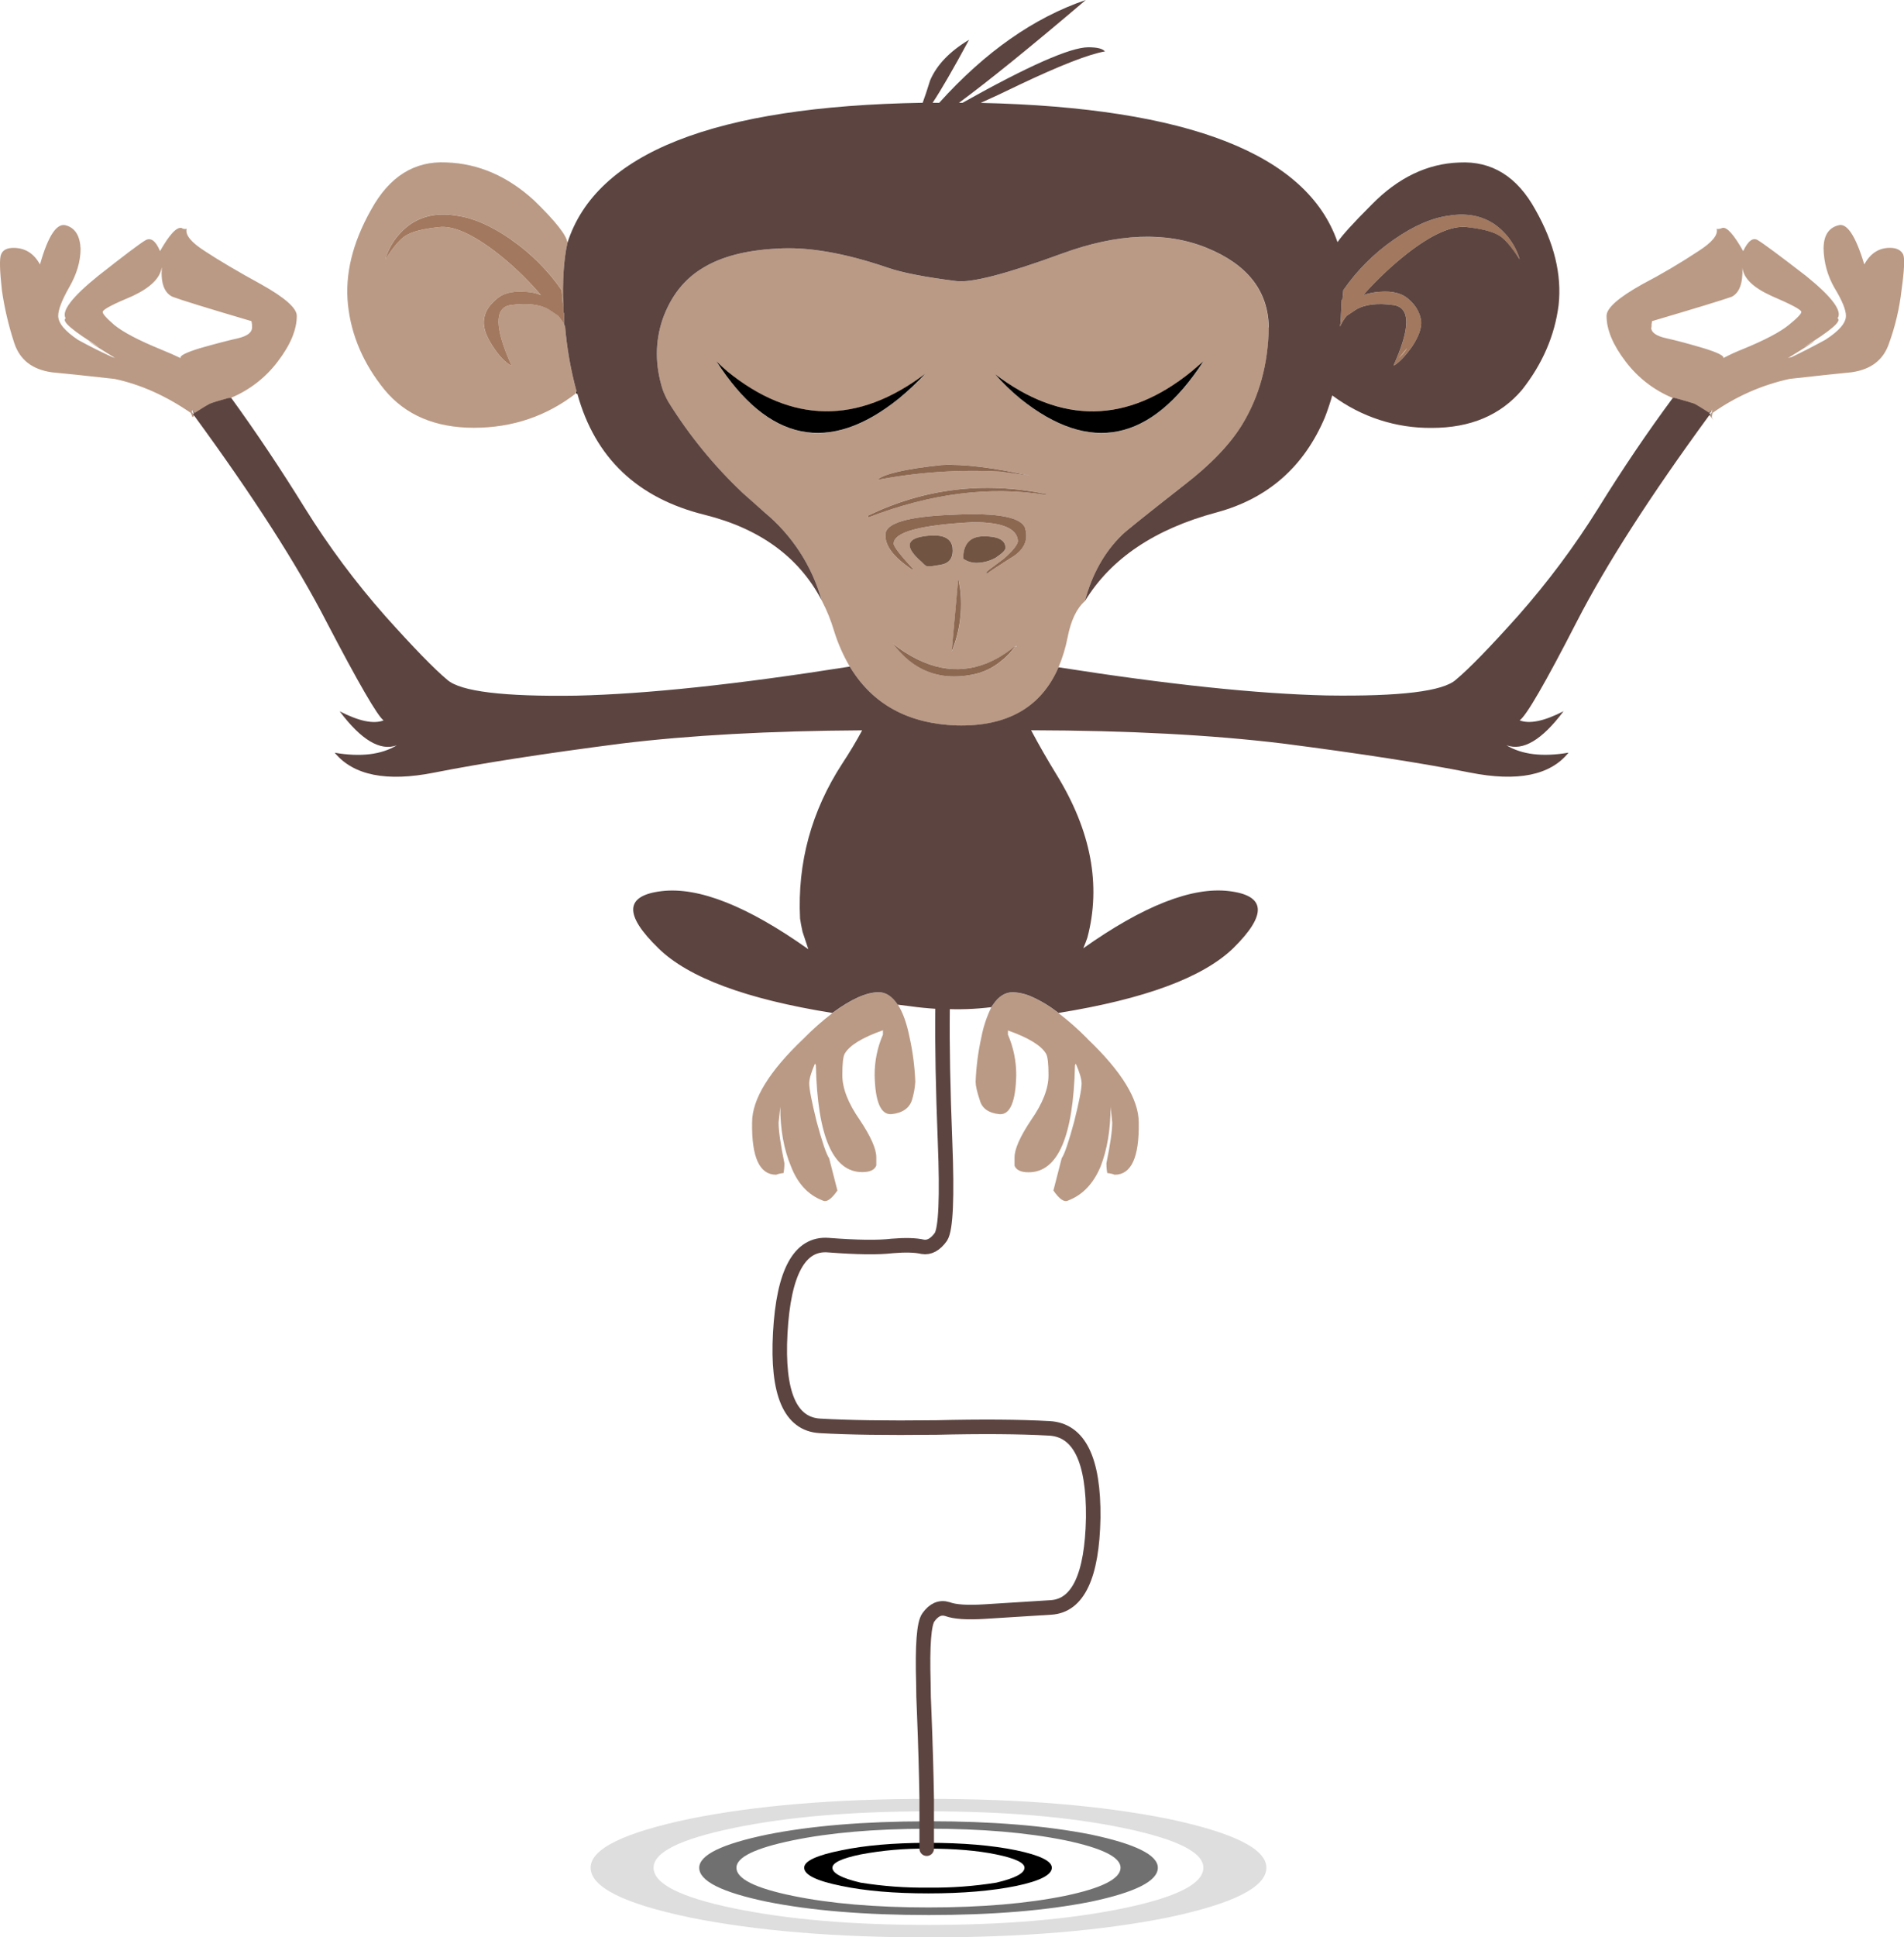 <?xml version="1.0" encoding="iso-8859-1"?>
<!-- Generator: Adobe Illustrator 20.1.0, SVG Export Plug-In . SVG Version: 6.00 Build 0)  -->
<svg version="1.0" id="Layer_1" xmlns="http://www.w3.org/2000/svg" xmlns:xlink="http://www.w3.org/1999/xlink" x="0px" y="0px"
	 viewBox="0 0 917.85 933.44" enable-background="new 0 0 917.85 933.44" xml:space="preserve">
<title>randomcreatures_0002</title>
<path fill="#BA9A85" d="M425.63,496.48v2c-2.674,6.176-4.037,12.84-4,19.57c0.267,12.78,2.933,19.037,8,18.77
	c5.333-0.533,8.667-2.797,10-6.79c0.872-2.858,1.409-5.808,1.6-8.79c-0.274-7.26-1.208-14.48-2.79-21.57
	c-1.333-6.667-3.197-11.86-5.59-15.58c-2.667-4-5.727-6-9.18-6c-5.853,0-13.303,3.333-22.35,10c-4.95,3.795-9.628,7.932-14,12.38
	c-16.507,15.687-24.76,29.133-24.76,40.34c-0.267,16.793,3.59,25.19,11.57,25.19c1.151-0.44,2.361-0.71,3.59-0.8
	c0.288-1.58,0.422-3.184,0.4-4.79c-1.86-9.053-2.79-15.577-2.79-19.57l0.8-7.59c0,10.92,1.73,20.507,5.19,28.76
	c3.193,8.253,8.25,13.713,15.17,16.38c1.86,1.067,4.257-0.53,7.19-4.79l-4-15.58c-1.333-1.867-3.333-7.723-6-17.57
	c-2.387-9.633-3.58-15.783-3.58-18.45c0-2.133,0.93-5.33,2.79-9.59l0.4,0.8c0.8,34.353,8.25,51.53,22.35,51.53
	c3.727,0,5.99-1.067,6.79-3.2v-4c0-4-2.667-10-8-18c-5.587-8-8.38-15.19-8.38-21.57c0-5.593,0.4-9.053,1.2-10.38
	c2.393-4,8.513-7.727,18.36-11.18 M273.54,117c-0.267-3.46-5.6-10.25-16-20.37c-12.773-11.713-26.877-17.837-42.31-18.37
	c-15.433-0.8-27.54,6.79-36.32,22.77c-9.027,15.98-12.743,31.303-11.15,45.97c1.593,14.667,7.447,28.247,17.56,40.74
	c10.113,12.247,24.483,18.37,43.11,18.37s35.127-5.593,49.5-16.78v-0.8c-2.85-10.471-4.722-21.183-5.59-32v0.8l-0.4-1.2
	c-0.846-1.39-1.778-2.726-2.79-4l-4.79-3.2c-4.24-2.36-10.36-3.003-18.36-1.93c-7.72,1.333-7.587,10.92,0.4,28.76v0.4
	c-2.927-1.6-5.853-4.663-8.78-9.19c-3.193-4.793-4.657-8.92-4.39-12.38c0.267-3.727,2.13-7.06,5.59-10
	c3.193-3.193,7.983-4.527,14.37-4c2.602,0.074,5.17,0.616,7.58,1.6c-6.247-7.332-13.2-14.031-20.76-20
	c-12-9.333-21.447-13.593-28.34-12.78c-7.187,0.8-12.243,1.997-15.17,3.59c-2.927,1.333-6.52,5.333-10.78,12
	c2.041-6.971,6.406-13.034,12.37-17.18c6.12-4,13.307-5.333,21.56-4c8.247,1.067,17.16,4.927,26.74,11.58
	c9.515,6.59,17.764,14.842,24.35,24.36l0.4,4.39V145c0.16,0.973,0.293,1.907,0.4,2.8c-0.453-12.34,0.213-22.593,2-30.76
	 M89.93,110.24c-0.816,0.232-1.694,0.085-2.39-0.4c-2.4-0.56-5.863,3.16-10.39,11.16c-2.1-5.04-4.483-6.763-7.15-5.17
	c-2.667,1.593-10.26,7.317-22.78,17.17c-12.507,10.12-17.697,16.91-15.57,20.37c-2.127,1.333,3.33,6,16.37,14
	c-8.78-5.06-6.253-3.33,7.58,5.19c-0.368-0.215-0.777-0.352-1.2-0.4c-5.333-2.393-10.92-5.19-16.76-8.39
	c-6.387-4.26-9.58-8.12-9.58-11.58c0-2.927,1.73-7.453,5.19-13.58c3.727-6.393,5.59-12.65,5.59-18.77
	c-0.267-6.127-2.53-9.853-6.79-11.18c-4.527-1.6-8.783,4.657-12.77,18.77c-2.927-5.333-7.183-8-12.77-8c-3.193,0-5.193,1.067-6,3.2
	c-0.8,1.867-0.667,7.593,0.4,17.18c1.247,8.679,3.255,17.232,6,25.56c2.667,8,8.667,12.667,18,14c5.853,0.533,15.967,1.6,30.34,3.2
	c12.507,2.667,24.747,8.127,36.72,16.38l0.8,2c0.39-0.106,0.694-0.41,0.8-0.8l-0.4-0.4v-0.4l-0.4-0.4
	c-0.192-0.378-0.327-0.782-0.4-1.2v-0.4l0.4,0.4l1.2,1.2c3.727-2.393,6.123-3.857,7.19-4.39c2.127-0.8,5.187-1.733,9.18-2.8h0.8
	c9.023-3.709,16.881-9.778,22.75-17.57c6.12-8,9.18-15.333,9.18-22c0-3.727-5.72-8.787-17.16-15.18
	c-11.18-6.127-20.227-11.46-27.14-16c-6.667-4.26-9.593-7.853-8.78-10.78 M78,129c-0.533,7.453,1.197,12.12,5.19,14
	c4.26,1.6,16.767,5.46,37.52,11.58c0.533-0.267,0.8,0.8,0.8,3.2s-2.28,4.14-6.84,5.22c-4.793,1.067-10.913,2.663-18.36,4.79
	c-6.92,2.133-9.98,3.73-9.18,4.79c-2.127-1.067-5.46-2.53-10-4.39c-10.38-4.26-17.713-8.12-22-11.58c-4-3.46-5.863-5.59-5.59-6.39
	c0-1.067,4.79-3.597,14.37-7.59c8.513-4,13.18-8.527,14-13.58 M524.22,500.47c-4.372-4.448-9.05-8.585-14-12.38
	c-3.8-3.023-7.954-5.572-12.37-7.59c-3.003-1.426-6.259-2.242-9.58-2.4c-3.727,0-6.92,2-9.58,6c-0.327,0.356-0.597,0.761-0.8,1.2
	c-2.237,4.556-3.848,9.393-4.79,14.38c-1.582,7.09-2.516,14.31-2.79,21.57c0,1.867,0.667,4.797,2,8.79c1.067,4,4.26,6.263,9.58,6.79
	c5.053,0.267,7.72-5.99,8-18.77c0.037-6.73-1.325-13.394-4-19.57v-2c9.847,3.46,15.967,7.187,18.36,11.18
	c0.8,1.333,1.2,4.793,1.2,10.38c0,6.393-2.793,13.583-8.38,21.57c-5.333,8-8,14-8,18v4c0.8,2.133,3.063,3.2,6.79,3.2
	c14.107,0,21.557-17.177,22.35-51.53l0.4-0.8c1.86,4.26,2.79,7.457,2.79,9.59c0,2.667-1.197,8.79-3.59,18.37
	c-2.667,9.853-4.667,15.71-6,17.57l-4,15.58c2.927,4.26,5.323,5.857,7.19,4.79c6.92-2.667,12.11-8.127,15.57-16.38
	c3.193-8.253,4.79-17.84,4.79-28.76l0.8,7.59c0,4-0.93,10.523-2.79,19.57c-0.022,1.606,0.112,3.21,0.4,4.79
	c1.229,0.09,2.439,0.36,3.59,0.8c8,0,11.86-8.387,11.58-25.16c0-11.187-8.25-24.633-24.75-40.34 M885.87,108.64
	c-4.527,1.333-6.79,5.06-6.79,11.18c0.127,6.593,1.912,13.048,5.19,18.77c3.727,6.127,5.59,10.653,5.59,13.58
	c0,3.46-3.333,7.32-10,11.58c-5.853,3.193-11.31,5.99-16.37,8.39c-0.548,0.065-1.086,0.2-1.6,0.4c13.84-8.52,16.367-10.25,7.58-5.19
	c13.04-8,18.497-12.667,16.37-14c2.393-3.46-2.663-10.25-15.17-20.37c-12.773-9.853-20.49-15.58-23.15-17.18
	c-2.393-1.6-4.79,0.13-7.19,5.19c-4.527-8-7.86-11.727-10-11.18c-1.333,0.533-2.263,0.667-2.79,0.4c0.8,2.927-2.127,6.52-8.78,10.78
	c-8.77,5.79-17.828,11.13-27.14,16c-11.44,6.393-17.16,11.453-17.16,15.18c0,6.667,3.06,14,9.18,22
	c5.869,7.792,13.727,13.861,22.75,17.57h0.8c4,1.067,7.193,2,9.58,2.8c1.067,0.533,3.463,1.997,7.19,4.39c0-0.267,0.533-0.8,1.6-1.6
	c-0.191,0.378-0.326,0.783-0.4,1.2v0.4h-0.4v0.8l-0.4,0.4H824l0.8,0.8c0.478,0.47,0.882,1.01,1.2,1.6l-0.8-1.6l0.4-2
	c11.149-7.894,23.773-13.465,37.12-16.38c14.373-1.6,24.353-2.667,29.94-3.2c9.333-1.333,15.333-6,18-14
	c2.994-8.256,5.008-16.834,6-25.56c1.333-9.587,1.6-15.313,0.8-17.18c-1.067-2.133-3.197-3.2-6.39-3.2c-5.333,0-9.457,2.667-12.37,8
	c-4.26-14.113-8.517-20.37-12.77-18.77 M796.12,157.77c0-2.393,0.267-3.46,0.8-3.2c20.72-6.12,33.337-9.977,37.85-11.57
	c3.727-1.867,5.457-6.533,5.19-14c0.533,5.06,5.2,9.587,14,13.58c9.333,4,14.123,6.53,14.37,7.59c0.267,0.8-1.733,2.93-6,6.39
	c-4.267,3.46-11.6,7.32-22,11.58c-3.274,1.281-6.472,2.747-9.58,4.39c0.533-1.067-2.66-2.663-9.58-4.79
	c-7.187-2.133-13.187-3.73-18-4.79c-4.813-1.06-7.21-2.79-7.19-5.19 M611.56,157.76c-0.267-17.573-10.247-30.353-29.94-38.34
	s-42.977-7.053-69.85,2.8c-26.827,9.853-43.833,14.247-51.02,13.18c-14.9-1.86-25.817-3.993-32.75-6.4
	c-21.02-7.187-38.983-10.25-53.89-9.19c-14.62,0.793-26.323,3.857-35.11,9.19c-9.047,5.333-15.567,13.587-19.56,24.76
	c-3.727,10.92-3.727,22.253,0,34c0.768,2.072,1.701,4.078,2.79,6c10.027,16.138,22.104,30.908,35.93,43.94
	c3.193,2.927,6.653,5.99,10.38,9.19c13.27,10.987,22.876,25.756,27.54,42.34c2.478,4.719,4.487,9.669,6,14.78
	c1.852,6.001,4.396,11.767,7.58,17.18c10.853,18.073,28.017,27.527,51.49,28.36c24.373,0.667,40.74-8.667,49.1-28
	c1.961-4.627,3.433-9.447,4.39-14.38c1.6-8.253,4.393-14.11,8.38-17.57c3.46-13.047,9.46-23.713,18-32
	c1.593-1.6,11.573-9.6,29.94-24c12.773-9.853,22.087-19.573,27.94-29.16c8.247-13.58,12.503-29.157,12.77-46.73 M474.32,258.42
	c6.92,0,10.38,1.863,10.38,5.59c0,1.067-1.597,2.663-4.79,4.79c-2.701,1.469-5.707,2.29-8.78,2.4c-2.419,0.073-4.797-0.627-6.79-2
	c0-7.187,3.333-10.78,10-10.78 M491.9,192.12c-4.443-3.656-8.58-7.67-12.37-12c32.2,24.5,63.867,24.1,95-1.2l5.59-4.79
	c-25.28,38.88-54.687,44.88-88.22,18 M459.56,248c21.553-1.067,33.13,1.197,34.73,6.79c1.6,5.86-0.927,10.653-7.58,14.38
	c-6.667,4.26-10.26,6.657-10.78,7.19h-0.4v-0.8c0.533-0.533,3.327-2.663,8.38-6.39c4.26-3.727,6.523-6.523,6.79-8.39
	c-0.267-6.127-7.453-9.19-21.56-9.19c-25.547,1.333-38.32,4.793-38.32,10.38c0,1.333,3.06,5.333,9.18,12h0.4l-0.4,0.4h-0.4
	c-8.78-5.86-13.037-11.453-12.77-16.78C426.83,251.997,437.74,248.8,459.56,248 M504.27,238v0.4h-0.4
	c-26.88-4.26-55.213-0.667-85,10.78h-0.4v-0.8c27.147-13.047,55.753-16.507,85.82-10.38 M496.71,229.21l-14.37-2
	c-19.916-1.085-39.889,0.259-59.48,4c3.193-2.927,13.573-5.323,31.14-7.19C464.38,223.487,478.617,225.217,496.71,229.21 M462,278.8
	c0.267,1.333,0.533,2.797,0.8,4.39c1.394,10.427,0.014,21.036-4,30.76L462,278.8 M489.94,311.55h-0.4l0.4-0.4V311.55 M481.56,316.74
	c2.804-1.659,5.478-3.528,8-5.59c-1.956,2.914-4.386,5.479-7.19,7.59c-4.043,3.294-8.863,5.494-14,6.39
	c-15.7,2.927-28.34-2.133-37.92-15.18c1.887,1.612,3.893,3.079,6,4.39C451.95,324.233,466.987,325.033,481.56,316.74 M345.39,174.15
	c1.593,1.6,3.323,3.197,5.19,4.79c31.133,25.293,62.933,25.693,95.4,1.2c-3.994,4.27-8.26,8.279-12.77,12
	c-33.533,26.893-62.807,20.893-87.82-18 M454,272c-1.913,0.36-3.51,0.627-4.79,0.8h-2.4c-0.439-0.202-0.844-0.472-1.2-0.8l-1.2-1.2
	c-8-6.92-7.733-11.047,0.8-12.38s13.2,0.397,14,5.19C459.737,268.41,458,271.207,454,272 M674.34,172.54l2.39-2.4
	c2.553-3.593,1.747-2.79-2.42,2.41L674.34,172.54z"/>
<path d="M277.93,189.72h0.4v-1.2h-0.4V189.72 M493.88,899.89c0,2.667-4.523,5.063-13.57,7.19c-10.821,1.735-21.771,2.538-32.73,2.4
	c-10.959,0.138-21.909-0.665-32.73-2.4c-9.047-2.133-13.57-4.53-13.57-7.19c0-2.393,4.523-4.523,13.57-6.39
	c10.526-1.979,21.221-2.917,31.93-2.8c0-0.92,0-1.853,0-2.8c-16.147,0.04-29.85,1.237-41.11,3.59c-12,2.393-18,5.19-18,8.39
	c0,3.46,6,6.39,18,8.79c11.44,2.393,25.41,3.59,41.91,3.59s30.603-1.197,42.31-3.59c11.44-2.393,17.16-5.323,17.16-8.79
	c0-3.193-5.72-5.99-17.16-8.39c-11.707-2.393-25.81-3.59-42.31-3.59h-0.8c0,0.947,0,1.88,0,2.8h0.8c12.773,0,23.683,0.933,32.73,2.8
	C489.357,895.367,493.88,897.497,493.88,899.89 M350.58,178.89c-1.86-1.6-3.59-3.197-5.19-4.79c25.013,38.88,54.287,44.88,87.82,18
	c4.51-3.721,8.776-7.73,12.77-12c-32.467,24.5-64.267,24.1-95.4-1.2 M479.51,180.1c3.79,4.33,7.927,8.344,12.37,12
	c33.533,26.893,62.94,20.893,88.22-18l-5.59,4.79c-31.133,25.333-62.8,25.75-95,1.25V180.1z"/>
<path fill="#A2785E" d="M246.4,115.43c-9.58-6.667-18.493-10.527-26.74-11.58c-8.247-1.333-15.433,0-21.56,4
	c-5.958,4.139-10.323,10.19-12.37,17.15c4.26-6.667,7.853-10.667,10.78-12c2.927-1.6,7.983-2.797,15.17-3.59
	c6.92-0.8,16.367,3.46,28.34,12.78c7.56,5.969,14.513,12.668,20.76,20c-2.41-0.984-4.978-1.526-7.58-1.6
	c-6.387-0.533-11.177,0.8-14.37,4c-3.46,2.927-5.323,6.26-5.59,10c-0.267,3.46,1.197,7.587,4.39,12.38
	c2.927,4.527,5.853,7.59,8.78,9.19v-0.4c-7.993-17.84-8.13-27.427-0.41-28.76c8-1.067,14.12-0.4,18.36,2l4.79,3.2
	c1.012,1.274,1.944,2.61,2.79,4V151c-0.236-0.202-0.38-0.49-0.4-0.8c0-0.267,0-0.533,0-0.8c0-0.54,0-1.073,0-1.6
	c-0.107-0.887-0.24-1.82-0.4-2.8v-0.8l-0.4-4.39c-6.586-9.518-14.835-17.77-24.35-24.36 M707.03,109.45
	c6.92,0.8,11.843,1.997,14.77,3.59c2.927,1.333,6.52,5.333,10.78,12c-2.041-6.971-6.406-13.034-12.37-17.18
	c-6.12-4-13.307-5.333-21.56-4c-8.247,1.067-17.16,4.927-26.74,11.58c-9.515,6.59-17.764,14.842-24.35,24.36l-0.4,4.39l-0.4,0.4V145
	c-0.267,6.92-0.533,11.047-0.8,12.38l0.4-0.8c0.773-1.558,1.708-3.029,2.79-4.39l4.79-3.2c4.26-2.393,10.26-3.06,18-2
	c8,1.333,8,10.92,0,28.76v0.4c2.667-1.6,5.593-4.663,8.78-9.19c3.193-4.793,4.657-8.92,4.39-12.38c-0.616-3.892-2.598-7.437-5.59-10
	c-3.193-3.193-7.983-4.527-14.37-4c-2.727,0.168-5.418,0.706-8,1.6c6.451-7.276,13.532-13.969,21.16-20
	c12-9.333,21.58-13.593,28.74-12.78 M676.7,170.15l-2.39,2.4C678.477,167.35,679.273,166.55,676.7,170.15z"/>
<path fill="#5C4440" d="M92.32,197.31v0.4h0.4L92.32,197.31 M510.25,321.53c-8.353,19.293-24.72,28.627-49.1,28
	c-23.473-0.833-40.637-10.287-51.49-28.36c-54.06,8.56-97.97,13.227-131.73,14c-35.127,0.533-55.883-1.997-62.27-7.59
	c-6.387-5.333-16.367-15.587-29.94-30.76c-14.336-16.214-27.288-33.602-38.72-51.98c-11.707-18.907-23.55-36.613-35.53-53.12h-1.2
	c-4,1.067-7.06,2-9.18,2.8c-1.067,0.533-3.463,1.997-7.19,4.39l-1.2-1.2l0.8,1.6h-0.4v0.4l0.4,0.4
	c28.473,38.88,49.763,72.033,63.87,99.46c15.433,29.56,24.613,45.403,27.54,47.53c-4.787,1.867-11.84,0.403-21.16-4.39
	c10.38,13.847,19.56,19.307,27.54,16.38c-7.453,4.527-17.433,5.723-29.94,3.59c9.047,10.92,25.013,14.117,47.9,9.59
	s52.957-9.193,90.21-14c32.887-4,71.607-6.13,116.16-6.39c-2.82,5.26-6.013,10.593-9.58,16c-14.9,22.9-21.687,47.797-20.36,74.69
	c0.267,1.867,0.667,3.997,1.2,6.39l2.79,8.39c-29.273-20.767-52.823-30.1-70.65-28c-17.827,2.1-18.36,11.287-1.6,27.56
	c14.373,14.113,42.317,24.497,83.83,31.15c9.047-6.667,16.497-10,22.35-10c3.46,0,6.52,2,9.18,6l6.39,0.8
	c3.727,0.533,7.727,0.933,12,1.2c1.063,0.057,2.127,0.057,3.19,0c7.858,0.444,15.74,0.176,23.55-0.8
	c0.203-0.439,0.473-0.844,0.8-1.2c2.667-4,5.86-6,9.58-6c3.321,0.158,6.577,0.974,9.58,2.4c4.416,2.018,8.57,4.567,12.37,7.59
	c41.513-6.667,69.587-17.05,84.22-31.15c16.5-16.24,15.833-25.427-2-27.56c-17.833-2.133-41.25,7.053-70.25,27.56
	c0.8-1.867,1.467-3.597,2-5.19c6.667-25.293,1.743-51.39-14.77-78.29c-4.58-7.467-8.703-14.657-12.37-21.57
	c46.72,0.107,87.17,2.237,121.35,6.39c37.253,4.793,67.323,9.46,90.21,14s38.72,1.343,47.5-9.59
	c-12.507,2.133-22.487,0.937-29.94-3.59c8,2.927,17.18-2.533,27.54-16.38c-9.333,4.793-16.387,6.257-21.16,4.39
	c3.193-2.133,12.373-17.977,27.54-47.53c14.107-27.427,35.397-60.58,63.87-99.46h0.4l0.4-0.4h-0.4v-0.4H824
	c0.483-0.466,0.888-1.006,1.2-1.6l0.4-0.4c-1.067,0.8-1.6,1.333-1.6,1.6c-3.727-2.393-6.123-3.857-7.19-4.39
	c-2.393-0.8-5.587-1.733-9.58-2.8h-0.8c-12.24,16.507-24.217,34.213-35.93,53.12c-11.435,18.357-24.386,35.725-38.72,51.92
	c-13.573,15.18-23.553,25.433-29.94,30.76c-6.12,5.593-26.877,8.123-62.27,7.59c-33.333-0.753-76.443-5.28-129.33-13.58
	 M462.34,49.5c14.44-10.647,34.8-27.147,61.08-49.5c-25.007,8.513-48.557,25.023-70.65,49.53h-3.19
	c4.127-6.2,9.98-16.32,17.56-30.36c-9.333,5.593-15.587,12.117-18.76,19.57c-1.413,4.527-2.61,8.12-3.59,10.78
	C344.463,51.173,287.38,73.667,273.54,117c-1.787,8.167-2.453,18.42-2,30.76c0,0.52,0,1.053,0,1.6c0,0.267,0,0.533,0,0.8
	c0.02,0.31,0.164,0.598,0.4,0.8v5.19l0.4,1.2v-0.8c0.868,10.817,2.74,21.529,5.59,32h0.4v1.2
	c8.513,30.887,29.003,50.327,61.47,58.32c26.613,6.667,45.373,20.38,56.28,41.14c-4.664-16.584-14.271-31.353-27.54-42.34
	c-3.693-3.247-7.15-6.317-10.37-9.21c-13.826-13.032-25.903-27.802-35.93-43.94c-1.089-1.922-2.022-3.928-2.79-6
	c-3.727-11.713-3.727-23.047,0-34c3.993-11.147,10.51-19.387,19.55-24.72c8.78-5.333,20.49-8.397,35.13-9.19
	c14.9-1.067,32.863,1.997,53.89,9.19c6.92,2.393,17.83,4.523,32.73,6.39c7.187,1.067,24.217-3.327,51.09-13.18
	c26.873-9.853,50.157-10.787,69.85-2.8c19.693,8,29.673,20.78,29.94,38.34c-0.267,17.573-4.523,33.15-12.77,46.73
	c-5.853,9.587-15.167,19.307-27.94,29.16c-18.36,14.38-28.34,22.38-29.94,24c-8.513,8.253-14.513,18.92-18,32
	c12.507-20.507,33.663-34.753,63.47-42.74c24.747-6.667,42.177-21.977,52.29-45.93c1.333-3.46,2.53-7.053,3.59-10.78v0.4
	c13.83,10.297,30.658,15.771,47.9,15.58c18.627,0,33.13-6.123,43.51-18.37c9.873-12.533,15.743-26.133,17.61-40.8
	c1.6-14.667-2.127-29.977-11.18-45.93c-8.78-16-21.02-23.59-36.72-22.77c-15.433,0.533-29.537,7.323-42.31,20.37
	c-8.78,8.787-14.237,14.787-16.37,18c-14.667-42.467-72-64.833-172-67.1c5.24-2.32,11.493-5.25,18.76-8.79
	c19.693-9.333,33.397-14.667,41.11-16c-1.067-1.333-3.733-2-8-2c-8.613,0-28.837,8.92-60.67,26.76h-1.6 M721.81,113
	c-2.927-1.6-7.85-2.797-14.77-3.59c-7.187-0.8-16.767,3.46-28.74,12.78c-7.628,6.031-14.709,12.724-21.16,20
	c2.582-0.894,5.273-1.432,8-1.6c6.387-0.533,11.177,0.8,14.37,4c2.992,2.563,4.974,6.108,5.59,10c0.267,3.46-1.197,7.587-4.39,12.38
	c-3.193,4.527-6.12,7.59-8.78,9.19v-0.4c8-17.84,8-27.427,0-28.76c-7.72-1.067-13.72-0.4-18,2l-4.79,3.2
	c-1.082,1.361-2.017,2.832-2.79,4.39l-0.4,0.8c0.267-1.333,0.533-5.46,0.8-12.38v-0.4l0.4-0.4l0.4-4.39
	c6.586-9.518,14.835-17.77,24.35-24.36c9.58-6.667,18.493-10.527,26.74-11.58c8.247-1.333,15.433,0,21.56,4
	c5.96,4.128,10.332,10.168,12.39,17.12C728.33,118.333,724.737,114.333,721.81,113z"/>
<path fill-opacity="0.56" d="M525.82,916.27c21.553-4.527,32.33-9.987,32.33-16.38c0-6.127-10.777-11.46-32.33-16
	c-21.553-4.26-47.633-6.39-78.24-6.39h-0.8c0,1.213,0,2.41,0,3.59h0.8c25.547,0,47.5,1.863,65.86,5.59
	c17.827,3.727,26.74,8.12,26.74,13.18c0,5.333-8.913,9.86-26.74,13.58c-18.36,3.727-40.313,5.59-65.86,5.59
	s-47.367-1.863-65.46-5.59c-18.08-3.707-27.12-8.223-27.12-13.55c0-5.06,9.047-9.453,27.14-13.18
	c17.927-3.693,39.483-5.557,64.67-5.59c0-1.18,0-2.377,0-3.59c-30.253,0.04-55.92,2.17-77,6.39c-21.82,4.527-32.73,9.86-32.73,16
	c0,6.393,10.91,11.853,32.73,16.38c21.287,4.26,47.233,6.39,77.84,6.39S504.313,920.55,525.82,916.27z"/>
<path fill-opacity="0.13" d="M580.1,899.89c0,7.72-12.907,14.243-38.72,19.57s-57.08,7.993-93.8,8c-36.727,0-67.993-2.667-93.8-8
	c-25.807-5.333-38.713-11.857-38.72-19.57c0-7.453,12.907-13.843,38.72-19.17c25.62-5.287,56.62-7.953,93-8c0-1.953,0-3.953,0-6
	c-44.667,0.04-82.72,3.237-114.16,9.59c-31.933,6.667-47.9,14.523-47.9,23.57c0,9.333,15.967,17.333,47.9,24
	c31.667,6.393,70,9.59,115,9.59c45,0,83.453-3.197,115.36-9.59c31.667-6.667,47.5-14.667,47.5-24c0-9.053-15.833-16.91-47.5-23.57
	c-31.933-6.393-70.387-9.59-115.36-9.59h-0.8c0,2.04,0,4.04,0,6h0.8c36.727,0,67.993,2.667,93.8,8
	C567.227,886.053,580.12,892.443,580.1,899.89z"/>
<path fill="#715442" d="M449.18,272.8c1.28-0.173,2.877-0.44,4.79-0.8c4-0.8,5.73-3.597,5.19-8.39c-0.8-4.793-5.467-6.523-14-5.19
	s-8.8,5.46-0.8,12.38l1.2,1.2c0.356,0.328,0.761,0.598,1.2,0.8h2.4 M484.7,264c0-3.727-3.46-5.59-10.38-5.59
	c-6.667,0-10,3.593-10,10.78c1.993,1.373,4.371,2.073,6.79,2c3.073-0.109,6.079-0.931,8.78-2.4
	C483.097,266.67,484.7,265.073,484.7,264z"/>
<path fill="#8C6851" d="M489.49,311.15c-2.522,2.062-5.196,3.931-8,5.59c-14.567,8.293-29.603,7.493-45.11-2.4
	c-2.107-1.311-4.113-2.778-6-4.39c9.58,13.047,22.22,18.107,37.92,15.18c5.137-0.896,9.957-3.096,14-6.39
	C485.104,316.629,487.534,314.064,489.49,311.15 M462.75,283.15c-0.267-1.6-0.533-3.063-0.8-4.39l-3.19,35.15
	c4.014-9.724,5.394-20.333,4-30.76 M482.32,227.23l14.37,2c-18.093-4-32.33-5.73-42.71-5.19c-17.567,1.867-27.947,4.263-31.14,7.19
	C442.431,227.489,462.405,226.145,482.32,227.23 M504.32,238.41v-0.4c-30.073-6.127-58.68-2.667-85.82,10.38v0.8h0.4
	c29.807-11.453,58.14-15.047,85-10.78h0.4 M494.3,254.79c-1.593-5.593-13.17-7.857-34.73-6.79c-21.82,0.8-32.73,3.997-32.73,9.59
	c-0.267,5.333,3.99,10.927,12.77,16.78H440l0.4-0.4H440c-6.12-6.667-9.18-10.667-9.18-12c0-5.593,12.773-9.053,38.32-10.38
	c14.107,0,21.293,3.063,21.56,9.19c-0.267,1.867-2.53,4.663-6.79,8.39c-5.053,3.727-7.847,5.857-8.38,6.39v0.8h0.4
	c0.533-0.533,4.127-2.93,10.78-7.19c6.647-3.7,9.17-8.48,7.57-14.34L494.3,254.79z"/>
<path fill="none" stroke="#5C4440" stroke-width="7" stroke-linecap="round" stroke-linejoin="round" d="M454.37,486.29
	c-0.2,17.227,0.2,38.463,1.2,63.71c1.067,26.893,0.4,42.203-2,45.93c-2.667,3.727-5.593,5.323-8.78,4.79
	c-3.46-0.8-8.383-0.933-14.77-0.4c-6.667,0.8-16.913,0.667-30.74-0.4s-21.543,13.047-23.15,42.34
	c-1.6,29.027,4.787,43.94,19.16,44.74c14.107,0.8,32.337,1.067,54.69,0.8h1.2c22.087-0.533,40.317-0.4,54.69,0.4
	c14.373,0.8,21.417,15.18,21.13,43.14c-0.533,27.96-7.32,42.34-20.36,43.14c-13.04,0.8-23.683,1.467-31.93,2
	c-8.513,0.533-14.513,0.133-18-1.2c-3.46-1.067-6.52,0.267-9.18,4c-2.127,2.927-2.927,13.443-2.4,31.55
	c0,4.26,0.133,9.053,0.4,14.38c0.607,15.333,1.007,29.18,1.2,41.54c0,2.04,0,4.04,0,6c0,1.627,0,3.223,0,4.79c0,1.213,0,2.41,0,3.59
	c0,2.327,0,4.59,0,6.79c0,0.947,0,1.88,0,2.8"/>
</svg>
